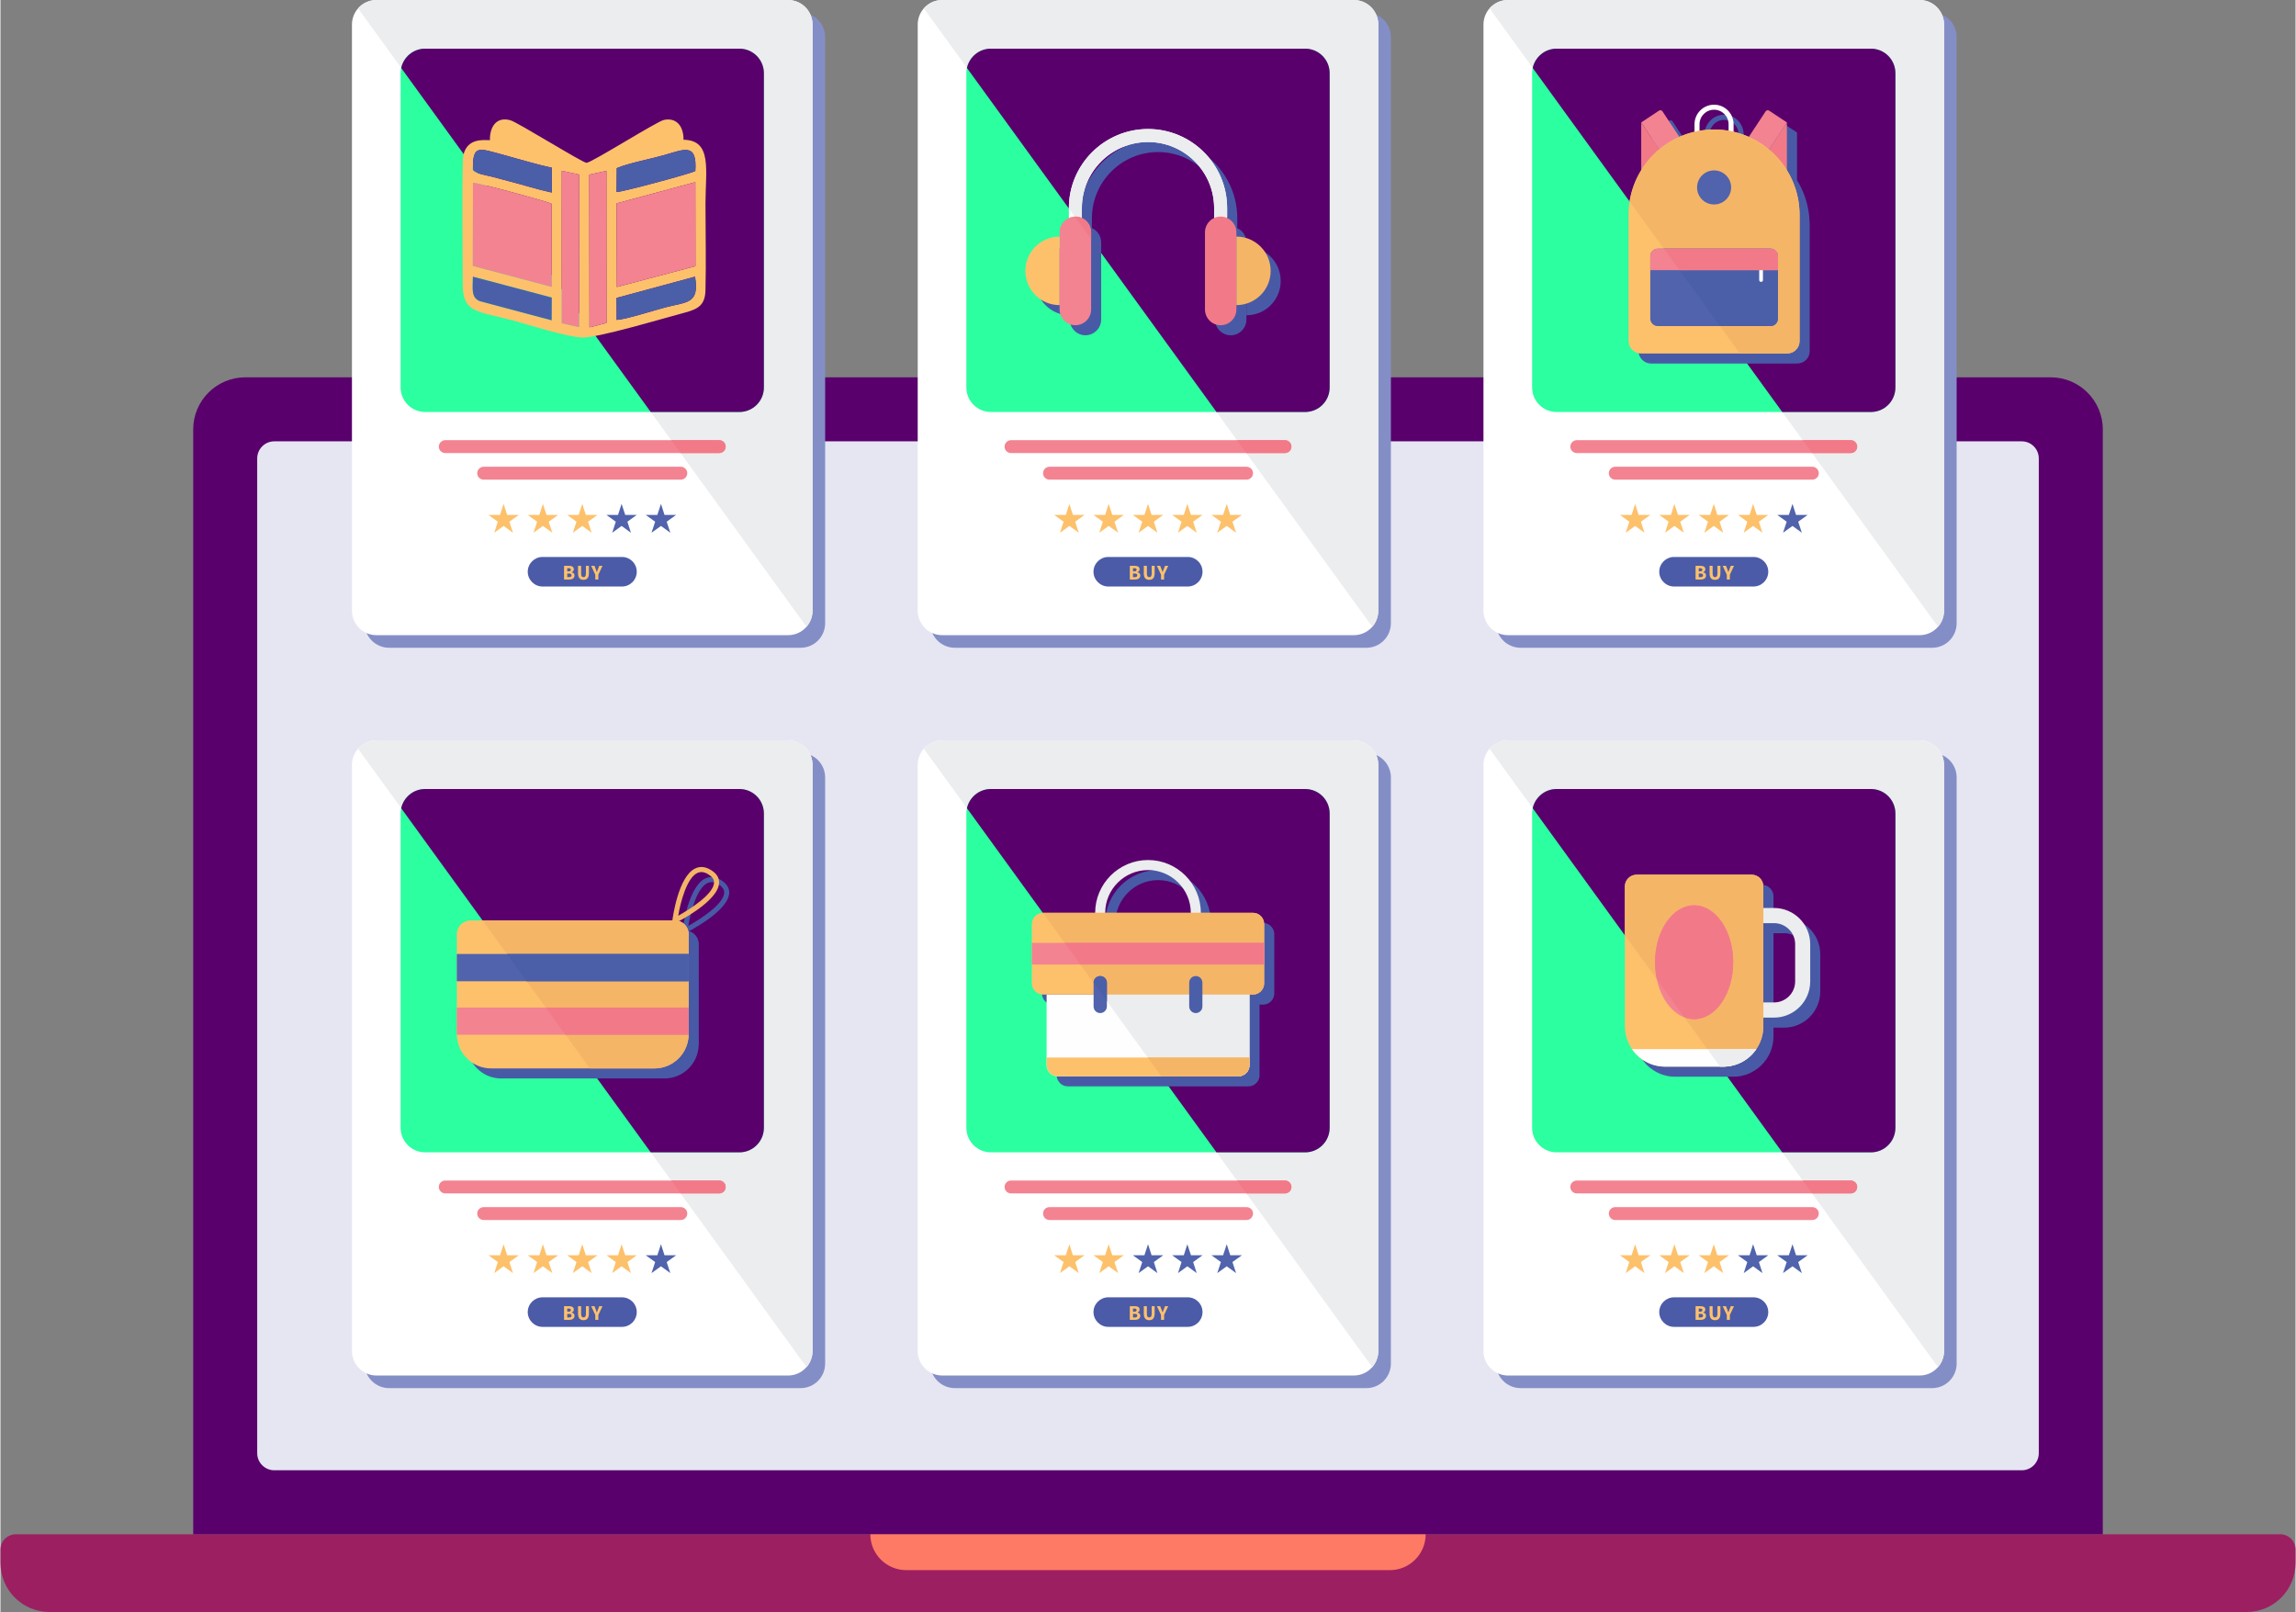 <svg xmlns="http://www.w3.org/2000/svg" xmlns:xlink="http://www.w3.org/1999/xlink" xmlns:xodm="http://www.corel.com/coreldraw/odm/2003" xml:space="preserve" width="500px" height="351px" style="shape-rendering:geometricPrecision; text-rendering:geometricPrecision; image-rendering:optimizeQuality; fill-rule:evenodd; clip-rule:evenodd" viewBox="0 0 233.05 163.67"><rect x="0" y="0" width="233.05" height="163.67" fill="#808080" stroke="none"/> <defs> <style type="text/css"> .fil17 {fill:#FDC16C} .fil18 {fill:#F38391} .fil19 {fill:#4B5FA9} .fil14 {fill:#FEFEFE;fill-rule:nonzero} .fil10 {fill:#FDC16C;fill-rule:nonzero} .fil8 {fill:#F38391;fill-rule:nonzero} .fil9 {fill:#F27A88;fill-rule:nonzero} .fil15 {fill:#F5B567;fill-rule:nonzero} .fil6 {fill:#ECEDEE;fill-rule:nonzero} .fil2 {fill:#E6E6F3;fill-rule:nonzero} .fil4 {fill:#848EC6;fill-rule:nonzero} .fil11 {fill:#5063AC;fill-rule:nonzero} .fil16 {fill:#4B5FA9;fill-rule:nonzero} .fil12 {fill:#4B5BA7;fill-rule:nonzero} .fil13 {fill:#485AA6;fill-rule:nonzero} .fil7 {fill:#2BFFA0;fill-rule:nonzero} .fil1 {fill:#59006C;fill-rule:nonzero} .fil0 {fill:#9C1F61;fill-rule:nonzero} .fil3 {fill:#FF7A64;fill-rule:nonzero} .fil5 {fill:white;fill-rule:nonzero} </style> </defs> <g id="Camada_x0020_1">  <path class="fil0" d="M228.08 163.67l-223.1 0c-2.75,0 -4.98,-2.23 -4.98,-4.98l0 -1.36c0,-0.86 0.7,-1.55 1.56,-1.55l229.94 0c0.86,0 1.55,0.69 1.55,1.55l0 1.36c0,2.75 -2.22,4.98 -4.97,4.98z"></path> <path class="fil1" d="M208.19 38.31l-183.33 0c-2.92,0 -5.29,2.37 -5.29,5.29l0 112.18 193.91 0 0 -112.18c0,-2.92 -2.37,-5.29 -5.29,-5.29z"></path> <path class="fil2" d="M205.25 44.81l-177.45 0c-0.95,0 -1.73,0.78 -1.73,1.73l0 101.01c0,0.95 0.78,1.73 1.73,1.73l177.45 0c0.96,0 1.73,-0.78 1.73,-1.73l0 -101.01c0,-0.95 -0.77,-1.73 -1.73,-1.73z"></path> <path class="fil3" d="M141.08 159.42l-49.1 0c-2.01,0 -3.65,-1.63 -3.65,-3.64l56.39 0c0,2.01 -1.63,3.64 -3.64,3.64z"></path> <path class="fil4" d="M196.15 65.77l-41.79 0c-1.38,0 -2.49,-1.12 -2.49,-2.49l0 -59.51c0,-1.38 1.11,-2.49 2.49,-2.49l41.79 0c1.38,0 2.49,1.11 2.49,2.49l0 59.51c0,1.37 -1.11,2.49 -2.49,2.49z"></path> <path class="fil5" d="M194.88 64.49l-41.8 0c-1.37,0 -2.49,-1.11 -2.49,-2.49l0 -59.51c0,-1.37 1.12,-2.49 2.49,-2.49l41.8 0c1.37,0 2.48,1.12 2.48,2.49l0 59.51c0,1.38 -1.11,2.49 -2.48,2.49z"></path> <path class="fil6" d="M196.75 63.64c0.38,-0.44 0.61,-1.01 0.61,-1.64l0 -59.51c0,-1.37 -1.11,-2.49 -2.48,-2.49l-41.8 0c-0.75,0 -1.41,0.33 -1.87,0.85l45.54 62.79z"></path> <path class="fil7" d="M189.93 4.94l-31.91 0c-1.37,0 -2.49,1.12 -2.49,2.49l0 31.91c0,1.38 1.12,2.49 2.49,2.49l31.91 0c1.38,0 2.49,-1.11 2.49,-2.49l0 -31.91c0,-1.37 -1.11,-2.49 -2.49,-2.49z"></path> <path class="fil1" d="M180.93 41.83l9 0c1.38,0 2.49,-1.11 2.49,-2.49l0 -31.91c0,-1.37 -1.11,-2.49 -2.49,-2.49l-31.91 0c-1.19,0 -2.18,0.84 -2.43,1.96l25.34 34.93z"></path> <path class="fil8" d="M187.88 46l-27.81 0c-0.36,0 -0.66,-0.29 -0.66,-0.65 0,-0.36 0.3,-0.66 0.66,-0.66l27.81 0c0.37,0 0.66,0.3 0.66,0.66 0,0.36 -0.29,0.65 -0.66,0.65z"></path> <path class="fil9" d="M188.54 45.35c0,-0.36 -0.29,-0.66 -0.66,-0.66l-4.88 0 0.96 1.31 3.92 0c0.37,0 0.66,-0.29 0.66,-0.65z"></path> <path class="fil8" d="M183.98 48.7l-20.01 0c-0.36,0 -0.65,-0.29 -0.65,-0.65 0,-0.37 0.29,-0.66 0.65,-0.66l20.01 0c0.36,0 0.66,0.29 0.66,0.66 0,0.36 -0.3,0.65 -0.66,0.65z"></path> <polygon class="fil10" points="165.99,51.16 166.35,52.28 167.53,52.28 166.58,52.97 166.94,54.09 165.99,53.4 165.04,54.09 165.4,52.97 164.45,52.28 165.63,52.28 "></polygon> <polygon class="fil10" points="169.98,51.16 170.35,52.28 171.53,52.28 170.57,52.97 170.94,54.09 169.98,53.4 169.03,54.09 169.39,52.97 168.44,52.28 169.62,52.28 "></polygon> <polygon class="fil10" points="173.98,51.16 174.34,52.28 175.52,52.28 174.57,52.97 174.93,54.09 173.98,53.4 173.02,54.09 173.39,52.97 172.44,52.28 173.61,52.28 "></polygon> <polygon class="fil10" points="177.97,51.16 178.34,52.28 179.51,52.28 178.56,52.97 178.92,54.09 177.97,53.4 177.02,54.09 177.38,52.97 176.43,52.28 177.61,52.28 "></polygon> <polygon class="fil11" points="181.97,51.16 182.33,52.28 183.51,52.28 182.55,52.97 182.92,54.09 181.97,53.4 181.01,54.09 181.38,52.97 180.42,52.28 181.6,52.28 "></polygon> <path class="fil12" d="M178.01 59.55l-8.07 0c-0.82,0 -1.5,-0.68 -1.5,-1.5 0,-0.83 0.68,-1.5 1.5,-1.5l8.07 0c0.83,0 1.5,0.67 1.5,1.5 0,0.82 -0.67,1.5 -1.5,1.5z"></path> <path class="fil10" d="M172.13 58.84l0.52 0c0.3,0 0.54,-0.12 0.54,-0.41 0,-0.18 -0.1,-0.29 -0.3,-0.32l0 -0.01c0.16,-0.05 0.23,-0.18 0.23,-0.3 0,-0.27 -0.22,-0.35 -0.51,-0.35l-0.48 0 0 1.39zm0.32 -0.83l0 -0.32 0.15 0c0.14,0 0.22,0.05 0.22,0.15 0,0.11 -0.07,0.17 -0.23,0.17l-0.14 0zm0 0.59l0 -0.37 0.17 0c0.18,0 0.27,0.06 0.27,0.18 0,0.13 -0.09,0.19 -0.27,0.19l-0.17 0zm1.1 -0.4c0,0.47 0.19,0.67 0.55,0.67 0.36,0 0.55,-0.2 0.55,-0.67l0 -0.75 -0.3 0 0 0.78c0,0.27 -0.09,0.37 -0.25,0.37 -0.15,0 -0.24,-0.1 -0.24,-0.37l0 -0.78 -0.31 0 0 0.75zm1.75 0.64l0.31 0 0 -0.49 0.42 -0.9 -0.33 0 -0.12 0.32c-0.04,0.11 -0.08,0.2 -0.12,0.31l-0.01 0c-0.04,-0.11 -0.07,-0.2 -0.11,-0.31l-0.12 -0.32 -0.34 0 0.42 0.9 0 0.49z"></path> <path class="fil13" d="M175.03 12.17c0.81,0 1.47,0.66 1.47,1.47l0 0.66c-0.48,-0.09 -0.97,-0.13 -1.47,-0.13l-0.01 0c-0.14,0 -0.28,0 -0.42,0.01l-0.14 0.01c-0.09,0.01 -0.18,0.01 -0.28,0.02l-0.16 0.02c-0.09,0.01 -0.17,0.02 -0.25,0.03l-0.18 0.03 -0.03 0.01 0 -0.66c0,-0.81 0.66,-1.47 1.47,-1.47zm-5.58 4.03l0 0 0 0 0 0zm14.25 6.21c-0.06,-1.33 -0.43,-2.59 -1.03,-3.7 -0.08,-0.14 -0.17,-0.28 -0.25,-0.42l0.01 0 0 -4.84 -1.82 2.75 0 0 0 0 1.82 -2.75 -1.82 -1.19c-0.11,-0.08 -0.27,-0.05 -0.35,0.07l-1.7 2.59 0.01 0c-0.5,-0.22 -1.02,-0.4 -1.57,-0.52l0.01 -0.06 0 -0.7c0,-1.09 -0.89,-1.99 -1.98,-1.99 -1.09,0 -1.98,0.9 -1.98,1.99l0 0.7 0.01 0.05 -0.11 0.03 -0.17 0.05c-0.08,0.02 -0.15,0.04 -0.22,0.06l-0.18 0.05c-0.07,0.02 -0.14,0.05 -0.22,0.08l-0.16 0.05c-0.08,0.03 -0.15,0.06 -0.23,0.09l-0.15 0.06 -0.13 0.06 0.01 0 -1.7 -2.59c-0.08,-0.12 -0.24,-0.15 -0.35,-0.07l-1.81 1.19 0 4.84 0 0 0 0c-0.04,0.07 -0.09,0.15 -0.13,0.22l-0.07 0.12c-0.04,0.07 -0.08,0.15 -0.12,0.22l-0.06 0.13c-0.04,0.08 -0.08,0.15 -0.11,0.23l-0.06 0.13c-0.04,0.08 -0.07,0.16 -0.1,0.23l-0.05 0.13c-0.04,0.08 -0.07,0.17 -0.1,0.25l-0.03 0.12c-0.04,0.08 -0.06,0.17 -0.09,0.26l-0.02 0.08c-0.23,0.78 -0.36,1.6 -0.36,2.44l0 12.8c0,0.69 0.57,1.26 1.27,1.26l14.84 0c0.35,0 0.67,-0.14 0.9,-0.37 0.23,-0.23 0.37,-0.55 0.37,-0.89l0 -12.8c0,-0.14 -0.01,-0.29 -0.02,-0.44z"></path> <path class="fil14" d="M175.74 13.57c-0.15,0 -0.26,-0.11 -0.26,-0.25l0 -0.7c0,-0.82 -0.66,-1.48 -1.47,-1.48 -0.82,0 -1.48,0.66 -1.48,1.48l0 0.7c0,0.14 -0.11,0.25 -0.25,0.25 -0.14,0 -0.26,-0.11 -0.26,-0.25l0 -0.7c0,-1.1 0.89,-1.99 1.99,-1.99 1.09,0 1.98,0.89 1.98,1.99l0 0.7c0,0.14 -0.11,0.25 -0.25,0.25z"></path> <path class="fil8" d="M177.54 13.89l1.7 -2.58c0.08,-0.12 0.23,-0.15 0.35,-0.08l1.81 1.2 -1.81 2.75 -2.05 -1.29z"></path> <polygon class="fil9" points="181.4,17.27 181.4,12.43 179.07,15.97 "></polygon> <polygon class="fil9" points="166.61,17.27 166.61,12.43 168.95,15.97 "></polygon> <path class="fil8" d="M170.48 13.89l-1.71 -2.58c-0.07,-0.12 -0.23,-0.15 -0.35,-0.08l-1.81 1.2 1.81 2.75 2.06 -1.29z"></path> <path class="fil10" d="M181.43 35.89l-14.85 0c-0.69,0 -1.26,-0.57 -1.26,-1.27l0 -12.79c0,-4.8 3.89,-8.68 8.69,-8.68 4.79,0 8.68,3.88 8.68,8.68l0 12.79c0,0.7 -0.56,1.27 -1.26,1.27z"></path> <path class="fil15" d="M174.01 13.15l0 0c-4.33,0 -7.92,3.17 -8.58,7.31l11.19 15.43 4.81 0c0.7,0 1.26,-0.57 1.26,-1.27l0 -12.79c0,-4.8 -3.89,-8.68 -8.68,-8.68z"></path> <path class="fil11" d="M179.73 33.11l-11.44 0c-0.42,0 -0.76,-0.34 -0.76,-0.76l0 -6.34c0,-0.42 0.34,-0.76 0.76,-0.76l11.44 0c0.42,0 0.76,0.34 0.76,0.76l0 6.34c0,0.42 -0.34,0.76 -0.76,0.76z"></path> <path class="fil16" d="M179.73 25.25l-10.83 0 5.7 7.86 5.13 0c0.42,0 0.76,-0.34 0.76,-0.76l0 -6.34c0,-0.42 -0.34,-0.76 -0.76,-0.76z"></path> <path class="fil8" d="M179.73 25.25l-11.44 0c-0.42,0 -0.76,0.34 -0.76,0.76l0 1.42 12.96 0 0 -1.42c0,-0.42 -0.34,-0.76 -0.76,-0.76z"></path> <path class="fil9" d="M179.73 25.25l-10.83 0 1.58 2.18 10.01 0 0 -1.42c0,-0.42 -0.34,-0.76 -0.76,-0.76z"></path> <path class="fil14" d="M178.59 27.43l0 1c0,0.11 0.09,0.19 0.19,0.19 0.11,0 0.19,-0.08 0.19,-0.19l0 -1 -0.38 0z"></path> <path class="fil11" d="M175.74 19.03c0,0.96 -0.78,1.73 -1.73,1.73 -0.96,0 -1.73,-0.77 -1.73,-1.73 0,-0.95 0.77,-1.73 1.73,-1.73 0.95,0 1.73,0.78 1.73,1.73z"></path> <path class="fil4" d="M138.7 65.77l-41.79 0c-1.38,0 -2.49,-1.12 -2.49,-2.49l0 -59.51c0,-1.38 1.11,-2.49 2.49,-2.49l41.79 0c1.38,0 2.49,1.11 2.49,2.49l0 59.51c0,1.37 -1.11,2.49 -2.49,2.49z"></path> <path class="fil5" d="M137.42 64.49l-41.79 0c-1.37,0 -2.49,-1.11 -2.49,-2.49l0 -59.51c0,-1.37 1.12,-2.49 2.49,-2.49l41.79 0c1.38,0 2.49,1.12 2.49,2.49l0 59.51c0,1.38 -1.11,2.49 -2.49,2.49z"></path> <path class="fil6" d="M139.3 63.64c0.38,-0.44 0.61,-1.01 0.61,-1.64l0 -59.51c0,-1.37 -1.11,-2.49 -2.49,-2.49l-41.79 0c-0.75,0 -1.41,0.33 -1.87,0.85l45.54 62.79z"></path> <path class="fil7" d="M132.48 4.94l-31.91 0c-1.37,0 -2.49,1.12 -2.49,2.49l0 31.91c0,1.38 1.12,2.49 2.49,2.49l31.91 0c1.38,0 2.49,-1.11 2.49,-2.49l0 -31.91c0,-1.37 -1.11,-2.49 -2.49,-2.49z"></path> <path class="fil1" d="M123.48 41.83l9 0c1.38,0 2.49,-1.11 2.49,-2.49l0 -31.91c0,-1.37 -1.11,-2.49 -2.49,-2.49l-31.91 0c-1.19,0 -2.18,0.84 -2.43,1.96l25.34 34.93z"></path> <path class="fil8" d="M130.43 46l-27.81 0c-0.36,0 -0.66,-0.29 -0.66,-0.65 0,-0.36 0.3,-0.66 0.66,-0.66l27.81 0c0.36,0 0.66,0.3 0.66,0.66 0,0.36 -0.3,0.65 -0.66,0.65z"></path> <path class="fil9" d="M131.09 45.35c0,-0.36 -0.3,-0.66 -0.66,-0.66l-4.88 0 0.96 1.31 3.92 0c0.36,0 0.66,-0.29 0.66,-0.65z"></path> <path class="fil8" d="M126.53 48.7l-20.01 0c-0.36,0 -0.65,-0.29 -0.65,-0.65 0,-0.37 0.29,-0.66 0.65,-0.66l20.01 0c0.36,0 0.66,0.29 0.66,0.66 0,0.36 -0.3,0.65 -0.66,0.65z"></path> <polygon class="fil10" points="108.54,51.16 108.9,52.28 110.08,52.28 109.13,52.97 109.49,54.09 108.54,53.4 107.59,54.09 107.95,52.97 107,52.28 108.18,52.28 "></polygon> <polygon class="fil10" points="112.53,51.16 112.9,52.28 114.07,52.28 113.12,52.97 113.49,54.09 112.53,53.4 111.58,54.09 111.94,52.97 110.99,52.28 112.17,52.28 "></polygon> <polygon class="fil10" points="116.53,51.16 116.89,52.28 118.07,52.28 117.12,52.97 117.48,54.09 116.53,53.4 115.57,54.09 115.94,52.97 114.99,52.28 116.16,52.28 "></polygon> <polygon class="fil10" points="120.52,51.16 120.89,52.28 122.06,52.28 121.11,52.97 121.47,54.09 120.52,53.4 119.57,54.09 119.93,52.97 118.98,52.28 120.16,52.28 "></polygon> <polygon class="fil10" points="124.52,51.16 124.88,52.28 126.06,52.28 125.1,52.97 125.47,54.09 124.52,53.4 123.56,54.09 123.93,52.97 122.97,52.28 124.15,52.28 "></polygon> <path class="fil12" d="M120.56 59.55l-8.07 0c-0.82,0 -1.5,-0.68 -1.5,-1.5 0,-0.83 0.68,-1.5 1.5,-1.5l8.07 0c0.83,0 1.5,0.67 1.5,1.5 0,0.82 -0.67,1.5 -1.5,1.5z"></path> <path class="fil10" d="M114.68 58.84l0.52 0c0.3,0 0.54,-0.12 0.54,-0.41 0,-0.18 -0.1,-0.29 -0.3,-0.32l0 -0.01c0.16,-0.05 0.23,-0.18 0.23,-0.3 0,-0.27 -0.22,-0.35 -0.51,-0.35l-0.48 0 0 1.39zm0.32 -0.83l0 -0.32 0.15 0c0.14,0 0.22,0.05 0.22,0.15 0,0.11 -0.07,0.17 -0.23,0.17l-0.14 0zm0 0.59l0 -0.37 0.17 0c0.18,0 0.27,0.06 0.27,0.18 0,0.13 -0.09,0.19 -0.27,0.19l-0.17 0zm1.1 -0.4c0,0.47 0.19,0.67 0.55,0.67 0.36,0 0.55,-0.2 0.55,-0.67l0 -0.75 -0.3 0 0 0.78c0,0.27 -0.09,0.37 -0.25,0.37 -0.15,0 -0.24,-0.1 -0.24,-0.37l0 -0.78 -0.31 0 0 0.75zm1.75 0.64l0.31 0 0 -0.49 0.42 -0.9 -0.33 0 -0.12 0.32c-0.04,0.11 -0.08,0.2 -0.12,0.31l-0.01 0c-0.04,-0.11 -0.07,-0.2 -0.11,-0.31l-0.13 -0.32 -0.33 0 0.42 0.9 0 0.49z"></path> <path class="fil13" d="M125.57 23.15l0.02 -0.14 0 -0.85c0,-4.43 -3.61,-8.04 -8.04,-8.04 -4.43,0 -8.03,3.61 -8.03,8.04l0 0.85 0.01 0.14c-0.56,0.25 -0.95,0.81 -0.95,1.46l0 0.44c-1.92,0 -3.48,1.56 -3.48,3.48 0,1.92 1.56,3.48 3.48,3.48l0 0.43c0,0.88 0.72,1.6 1.59,1.6 0.88,0 1.6,-0.72 1.6,-1.6l0 -7.83c0,-0.65 -0.39,-1.21 -0.95,-1.46l0.01 -0.14 0 -0.85c0,-3.71 3.02,-6.72 6.72,-6.72 3.7,0 6.72,3.01 6.72,6.72l0 0.85 0.01 0.14c-0.56,0.25 -0.95,0.81 -0.95,1.46l0 7.83c0,0.88 0.72,1.6 1.6,1.6 0.88,0 1.59,-0.72 1.59,-1.6l0 -7.83c0,-0.65 -0.39,-1.21 -0.95,-1.46z"></path> <path class="fil13" d="M126.52 25.05l0 6.96c1.93,0 3.48,-1.56 3.48,-3.48 0,-1.92 -1.55,-3.48 -3.48,-3.48z"></path> <path class="fil14" d="M123.9 22.65c-0.36,0 -0.66,-0.29 -0.66,-0.66l0 -0.86c0,-3.7 -3.01,-6.71 -6.71,-6.71 -3.71,0 -6.72,3.01 -6.72,6.71l0 0.86c0,0.37 -0.29,0.66 -0.66,0.66 -0.36,0 -0.66,-0.29 -0.66,-0.66l0 -0.86c0,-4.43 3.61,-8.03 8.04,-8.03 4.43,0 8.03,3.6 8.03,8.03l0 0.86c0,0.37 -0.29,0.66 -0.66,0.66z"></path> <path class="fil6" d="M116.53 13.1c-4.43,0 -8.04,3.6 -8.04,8.03l0 0.04 1.01 1.38c0.18,-0.12 0.31,-0.32 0.31,-0.56l0 -0.86c0,-3.7 3.01,-6.71 6.72,-6.71 3.7,0 6.71,3.01 6.71,6.71l0 0.86c0,0.37 0.3,0.66 0.66,0.66 0.37,0 0.66,-0.29 0.66,-0.66l0 -0.86c0,-4.43 -3.6,-8.03 -8.03,-8.03z"></path> <path class="fil8" d="M109.15 33.02l0 0c-0.88,0 -1.6,-0.72 -1.6,-1.6l0 -7.83c0,-0.88 0.72,-1.6 1.6,-1.6 0.88,0 1.6,0.72 1.6,1.6l0 7.83c0,0.88 -0.72,1.6 -1.6,1.6z"></path> <path class="fil10" d="M107.55 30.98c-1.92,0 -3.48,-1.55 -3.48,-3.48 0,-1.92 1.56,-3.48 3.48,-3.48l0 6.96z"></path> <path class="fil9" d="M123.9 33.02l0 0c0.88,0 1.6,-0.72 1.6,-1.6l0 -7.83c0,-0.88 -0.72,-1.6 -1.6,-1.6 -0.88,0 -1.59,0.72 -1.59,1.6l0 7.83c0,0.88 0.71,1.6 1.59,1.6z"></path> <path class="fil15" d="M125.5 30.98c1.92,0 3.48,-1.55 3.48,-3.48 0,-1.92 -1.56,-3.48 -3.48,-3.48l0 6.96z"></path> <path class="fil9" d="M109.15 21.99l-0.06 0 1.66 2.29 0 -0.69c0,-0.88 -0.72,-1.6 -1.6,-1.6z"></path> <path class="fil4" d="M81.25 65.77l-41.79 0c-1.37,0 -2.49,-1.12 -2.49,-2.49l0 -59.51c0,-1.38 1.12,-2.49 2.49,-2.49l41.79 0c1.38,0 2.49,1.11 2.49,2.49l0 59.51c0,1.37 -1.11,2.49 -2.49,2.49z"></path> <path class="fil5" d="M79.97 64.49l-41.79 0c-1.37,0 -2.49,-1.11 -2.49,-2.49l0 -59.51c0,-1.37 1.12,-2.49 2.49,-2.49l41.79 0c1.38,0 2.49,1.12 2.49,2.49l0 59.51c0,1.38 -1.11,2.49 -2.49,2.49z"></path> <path class="fil6" d="M81.85 63.64c0.38,-0.44 0.61,-1.01 0.61,-1.64l0 -59.51c0,-1.37 -1.11,-2.49 -2.49,-2.49l-41.79 0c-0.75,0 -1.41,0.33 -1.87,0.85l45.54 62.79z"></path> <path class="fil7" d="M75.03 4.94l-31.91 0c-1.37,0 -2.49,1.12 -2.49,2.49l0 31.91c0,1.38 1.12,2.49 2.49,2.49l31.91 0c1.38,0 2.49,-1.11 2.49,-2.49l0 -31.91c0,-1.37 -1.11,-2.49 -2.49,-2.49z"></path> <path class="fil1" d="M66.03 41.83l9 0c1.38,0 2.49,-1.11 2.49,-2.49l0 -31.91c0,-1.37 -1.11,-2.49 -2.49,-2.49l-31.91 0c-1.19,0 -2.18,0.84 -2.43,1.96l25.34 34.93z"></path> <path class="fil8" d="M72.98 46l-27.81 0c-0.36,0 -0.66,-0.29 -0.66,-0.65 0,-0.36 0.3,-0.66 0.66,-0.66l27.81 0c0.37,0 0.66,0.3 0.66,0.66 0,0.36 -0.29,0.65 -0.66,0.65z"></path> <path class="fil9" d="M73.64 45.35c0,-0.36 -0.29,-0.66 -0.66,-0.66l-4.88 0 0.96 1.31 3.92 0c0.37,0 0.66,-0.29 0.66,-0.65z"></path> <path class="fil8" d="M69.08 48.7l-20.01 0c-0.36,0 -0.66,-0.29 -0.66,-0.65 0,-0.37 0.3,-0.66 0.66,-0.66l20.01 0c0.36,0 0.66,0.29 0.66,0.66 0,0.36 -0.3,0.65 -0.66,0.65z"></path> <polygon class="fil10" points="51.09,51.16 51.45,52.28 52.63,52.28 51.68,52.97 52.04,54.09 51.09,53.4 50.14,54.09 50.5,52.97 49.55,52.28 50.72,52.28 "></polygon> <polygon class="fil10" points="55.08,51.16 55.45,52.28 56.63,52.28 55.67,52.97 56.04,54.09 55.08,53.4 54.13,54.09 54.49,52.97 53.54,52.28 54.72,52.28 "></polygon> <polygon class="fil10" points="59.08,51.16 59.44,52.28 60.62,52.28 59.67,52.97 60.03,54.09 59.08,53.4 58.12,54.09 58.49,52.97 57.54,52.28 58.71,52.28 "></polygon> <polygon class="fil11" points="63.07,51.16 63.44,52.28 64.61,52.28 63.66,52.97 64.02,54.09 63.07,53.4 62.12,54.09 62.48,52.97 61.53,52.28 62.71,52.28 "></polygon> <polygon class="fil11" points="67.07,51.16 67.43,52.28 68.61,52.28 67.65,52.97 68.02,54.09 67.07,53.4 66.11,54.09 66.48,52.97 65.52,52.28 66.7,52.28 "></polygon> <path class="fil12" d="M63.11 59.55l-8.07 0c-0.82,0 -1.5,-0.68 -1.5,-1.5 0,-0.83 0.68,-1.5 1.5,-1.5l8.07 0c0.83,0 1.5,0.67 1.5,1.5 0,0.82 -0.67,1.5 -1.5,1.5z"></path> <path class="fil10" d="M57.23 58.84l0.52 0c0.3,0 0.54,-0.12 0.54,-0.41 0,-0.18 -0.1,-0.29 -0.3,-0.32l0 -0.01c0.16,-0.05 0.23,-0.18 0.23,-0.3 0,-0.27 -0.22,-0.35 -0.51,-0.35l-0.48 0 0 1.39zm0.32 -0.83l0 -0.32 0.15 0c0.14,0 0.22,0.05 0.22,0.15 0,0.11 -0.07,0.17 -0.23,0.17l-0.14 0zm0 0.59l0 -0.37 0.17 0c0.18,0 0.27,0.06 0.27,0.18 0,0.13 -0.09,0.19 -0.27,0.19l-0.17 0zm1.1 -0.4c0,0.47 0.19,0.67 0.55,0.67 0.36,0 0.55,-0.2 0.55,-0.67l0 -0.75 -0.3 0 0 0.78c0,0.27 -0.09,0.37 -0.25,0.37 -0.15,0 -0.24,-0.1 -0.24,-0.37l0 -0.78 -0.31 0 0 0.75zm1.75 0.64l0.31 0 0 -0.49 0.42 -0.9 -0.33 0 -0.12 0.32c-0.04,0.11 -0.08,0.2 -0.12,0.31l-0.01 0c-0.04,-0.11 -0.07,-0.2 -0.11,-0.31l-0.12 -0.32 -0.34 0 0.42 0.9 0 0.49z"></path> <path class="fil4" d="M196.15 140.94l-41.79 0c-1.38,0 -2.49,-1.12 -2.49,-2.49l0 -59.51c0,-1.38 1.11,-2.49 2.49,-2.49l41.79 0c1.38,0 2.49,1.11 2.49,2.49l0 59.51c0,1.37 -1.11,2.49 -2.49,2.49z"></path> <path class="fil5" d="M194.88 139.66l-41.8 0c-1.37,0 -2.49,-1.12 -2.49,-2.49l0 -59.51c0,-1.38 1.12,-2.49 2.49,-2.49l41.8 0c1.37,0 2.48,1.11 2.48,2.49l0 59.51c0,1.37 -1.11,2.49 -2.48,2.49z"></path> <path class="fil6" d="M196.75 138.81c0.38,-0.44 0.61,-1.01 0.61,-1.64l0 -59.51c0,-1.38 -1.11,-2.49 -2.48,-2.49l-41.8 0c-0.75,0 -1.41,0.33 -1.87,0.85l45.54 62.79z"></path> <path class="fil7" d="M189.93 80.11l-31.91 0c-1.37,0 -2.49,1.11 -2.49,2.49l0 31.91c0,1.37 1.12,2.49 2.49,2.49l31.91 0c1.38,0 2.49,-1.12 2.49,-2.49l0 -31.91c0,-1.38 -1.11,-2.49 -2.49,-2.49z"></path> <path class="fil1" d="M180.93 117l9 0c1.38,0 2.49,-1.12 2.49,-2.49l0 -31.91c0,-1.38 -1.11,-2.49 -2.49,-2.49l-31.91 0c-1.19,0 -2.18,0.84 -2.43,1.95l25.34 34.94z"></path> <path class="fil8" d="M187.88 121.17l-27.81 0c-0.36,0 -0.66,-0.29 -0.66,-0.66 0,-0.36 0.3,-0.65 0.66,-0.65l27.81 0c0.37,0 0.66,0.29 0.66,0.65 0,0.37 -0.29,0.66 -0.66,0.66z"></path> <path class="fil9" d="M188.54 120.51c0,-0.36 -0.29,-0.65 -0.66,-0.65l-4.88 0 0.96 1.31 3.92 0c0.37,0 0.66,-0.29 0.66,-0.66z"></path> <path class="fil8" d="M183.98 123.87l-20.01 0c-0.36,0 -0.65,-0.29 -0.65,-0.66 0,-0.36 0.29,-0.65 0.65,-0.65l20.01 0c0.36,0 0.66,0.29 0.66,0.65 0,0.37 -0.3,0.66 -0.66,0.66z"></path> <polygon class="fil10" points="165.99,126.33 166.35,127.45 167.53,127.45 166.58,128.14 166.94,129.26 165.99,128.57 165.04,129.26 165.4,128.14 164.45,127.45 165.63,127.45 "></polygon> <polygon class="fil10" points="169.98,126.33 170.35,127.45 171.53,127.45 170.57,128.14 170.94,129.26 169.98,128.57 169.03,129.26 169.39,128.14 168.44,127.45 169.62,127.45 "></polygon> <polygon class="fil10" points="173.98,126.33 174.34,127.45 175.52,127.45 174.57,128.14 174.93,129.26 173.98,128.57 173.02,129.26 173.39,128.14 172.44,127.45 173.61,127.45 "></polygon> <polygon class="fil11" points="177.97,126.33 178.34,127.45 179.51,127.45 178.56,128.14 178.92,129.26 177.97,128.57 177.02,129.26 177.38,128.14 176.43,127.45 177.61,127.45 "></polygon> <polygon class="fil11" points="181.97,126.33 182.33,127.45 183.51,127.45 182.55,128.14 182.92,129.26 181.97,128.57 181.01,129.26 181.38,128.14 180.42,127.45 181.6,127.45 "></polygon> <path class="fil12" d="M178.01 134.72l-8.07 0c-0.82,0 -1.5,-0.68 -1.5,-1.5 0,-0.83 0.68,-1.5 1.5,-1.5l8.07 0c0.83,0 1.5,0.67 1.5,1.5 0,0.82 -0.67,1.5 -1.5,1.5z"></path> <path class="fil10" d="M172.13 134.01l0.52 0c0.3,0 0.54,-0.13 0.54,-0.41 0,-0.19 -0.1,-0.29 -0.3,-0.33l0 -0.01c0.16,-0.04 0.23,-0.17 0.23,-0.3 0,-0.26 -0.22,-0.34 -0.51,-0.34l-0.48 0 0 1.39zm0.32 -0.83l0 -0.32 0.15 0c0.14,0 0.22,0.04 0.22,0.15 0,0.1 -0.07,0.17 -0.23,0.17l-0.14 0zm0 0.59l0 -0.37 0.17 0c0.18,0 0.27,0.05 0.27,0.18 0,0.12 -0.09,0.19 -0.27,0.19l-0.17 0zm1.1 -0.41c0,0.47 0.19,0.68 0.55,0.68 0.36,0 0.55,-0.21 0.55,-0.68l0 -0.74 -0.3 0 0 0.78c0,0.27 -0.09,0.36 -0.25,0.36 -0.15,0 -0.24,-0.09 -0.24,-0.36l0 -0.78 -0.31 0 0 0.74zm1.75 0.65l0.31 0 0 -0.5 0.42 -0.89 -0.33 0 -0.12 0.32c-0.04,0.1 -0.08,0.2 -0.12,0.31l-0.01 0c-0.04,-0.11 -0.07,-0.21 -0.11,-0.31l-0.12 -0.32 -0.34 0 0.42 0.89 0 0.5z"></path> <path class="fil13" d="M183.26 100.67c0,1.18 -0.96,2.13 -2.14,2.13l-1.07 0 -0.01 0.01 0 -8.06 0.01 0 1.07 0c1.18,0 2.14,0.96 2.14,2.14l0 3.78zm-2.14 -7.45l-1.07 0 -0.01 0 0 -2.19c0,-0.42 -0.21,-0.78 -0.53,-1 -0.19,-0.13 -0.42,-0.2 -0.67,-0.2l-11.67 0c-0.25,0 -0.48,0.07 -0.67,0.2 -0.32,0.22 -0.53,0.58 -0.53,1l0 14.2c0,0.86 0.27,1.66 0.73,2.32l0 0c0.05,0.08 0.12,0.16 0.18,0.24l0.07 0.08c0.07,0.09 0.14,0.17 0.21,0.24l0.05 0.05c0.07,0.07 0.14,0.13 0.21,0.19l0.07 0.06c0.09,0.07 0.18,0.13 0.26,0.19l0.08 0.05c0.08,0.06 0.17,0.11 0.26,0.16l0.04 0.02c0.1,0.06 0.2,0.11 0.31,0.15l0.07 0.04c0.11,0.04 0.22,0.08 0.33,0.12l0.05 0.01c0.1,0.03 0.21,0.06 0.31,0.08l0.07 0.02c0.11,0.02 0.23,0.04 0.35,0.05l0.08 0.01c0.12,0.01 0.25,0.01 0.37,0.01l5.58 0 0.29 0c0.13,0 0.25,0 0.37,-0.01l0.08 -0.01c0.12,-0.01 0.24,-0.03 0.35,-0.05l0.07 -0.02c0.1,-0.02 0.21,-0.05 0.31,-0.08l0.05 -0.01c0.11,-0.04 0.22,-0.08 0.33,-0.12l0.08 -0.04 0.08 -0.03c0.07,-0.04 0.15,-0.07 0.22,-0.12l0.04 -0.02c0.09,-0.05 0.18,-0.1 0.27,-0.16l0.07 -0.05c0.08,-0.05 0.15,-0.11 0.23,-0.17l0.03 -0.02 0.07 -0.06c0.07,-0.06 0.14,-0.12 0.21,-0.19l0.05 -0.05 0 0 0.17 -0.18 0.05 -0.06 0.06 -0.08c0.07,-0.08 0.13,-0.16 0.19,-0.24l0 0c0.15,-0.23 0.29,-0.47 0.4,-0.73 0.05,-0.12 0.09,-0.25 0.13,-0.37 0.12,-0.39 0.19,-0.8 0.19,-1.22l0 -0.89 0.01 0 1.07 0c2.03,0 3.67,-1.65 3.67,-3.67l0 -3.78c0,-2.03 -1.64,-3.67 -3.67,-3.67z"></path> <path class="fil6" d="M180.1 103.32l-1.08 0c-0.42,0 -0.76,-0.35 -0.76,-0.77 0,-0.43 0.34,-0.77 0.76,-0.77l1.08 0c1.18,0 2.14,-0.96 2.14,-2.13l0 -3.79c0,-1.17 -0.96,-2.13 -2.14,-2.13l-1.08 0c-0.42,0 -0.76,-0.35 -0.76,-0.77 0,-0.42 0.34,-0.77 0.76,-0.77l1.08 0c2.02,0 3.67,1.65 3.67,3.67l0 3.79c0,2.02 -1.65,3.67 -3.67,3.67z"></path> <path class="fil10" d="M174.92 108.3l-5.87 0c-2.26,0 -4.1,-1.83 -4.1,-4.1l0 -14.2c0,-0.66 0.54,-1.19 1.2,-1.19l11.67 0c0.66,0 1.19,0.53 1.19,1.19l0 14.2c0,2.27 -1.83,4.1 -4.09,4.1z"></path> <path class="fil15" d="M177.82 88.81l-11.67 0c-0.66,0 -1.2,0.53 -1.2,1.19l0 4.97 9.67 13.33 0.3 0c2.26,0 4.09,-1.83 4.09,-4.1l0 -14.2c0,-0.66 -0.53,-1.19 -1.19,-1.19z"></path> <path class="fil8" d="M175.95 97.7c0,3.19 -1.77,5.78 -3.97,5.78 -2.19,0 -3.97,-2.59 -3.97,-5.78 0,-3.19 1.78,-5.78 3.97,-5.78 2.2,0 3.97,2.59 3.97,5.78z"></path> <path class="fil14" d="M165.67 106.52c0.74,1.08 1.98,1.78 3.38,1.78l5.87 0c1.4,0 2.64,-0.7 3.37,-1.78l-12.62 0z"></path> <path class="fil6" d="M174.62 108.3l0.3 0c1.4,0 2.64,-0.7 3.37,-1.78l-4.96 0 1.29 1.78z"></path> <path class="fil9" d="M171.98 91.92c-2.19,0 -3.97,2.59 -3.97,5.78 0,0.61 0.07,1.19 0.19,1.74l2.79 3.85c0.32,0.12 0.65,0.19 0.99,0.19 2.2,0 3.97,-2.59 3.97,-5.78 0,-3.19 -1.77,-5.78 -3.97,-5.78z"></path> <path class="fil4" d="M138.7 140.94l-41.79 0c-1.38,0 -2.49,-1.12 -2.49,-2.49l0 -59.51c0,-1.38 1.11,-2.49 2.49,-2.49l41.79 0c1.38,0 2.49,1.11 2.49,2.49l0 59.51c0,1.37 -1.11,2.49 -2.49,2.49z"></path> <path class="fil5" d="M137.42 139.66l-41.79 0c-1.37,0 -2.49,-1.12 -2.49,-2.49l0 -59.51c0,-1.38 1.12,-2.49 2.49,-2.49l41.79 0c1.38,0 2.49,1.11 2.49,2.49l0 59.51c0,1.37 -1.11,2.49 -2.49,2.49z"></path> <path class="fil6" d="M139.3 138.81c0.38,-0.44 0.61,-1.01 0.61,-1.64l0 -59.51c0,-1.38 -1.11,-2.49 -2.49,-2.49l-41.79 0c-0.75,0 -1.41,0.33 -1.87,0.85l45.54 62.79z"></path> <path class="fil7" d="M132.48 80.11l-31.91 0c-1.37,0 -2.49,1.11 -2.49,2.49l0 31.91c0,1.37 1.12,2.49 2.49,2.49l31.91 0c1.38,0 2.49,-1.12 2.49,-2.49l0 -31.91c0,-1.38 -1.11,-2.49 -2.49,-2.49z"></path> <path class="fil1" d="M123.48 117l9 0c1.38,0 2.49,-1.12 2.49,-2.49l0 -31.91c0,-1.38 -1.11,-2.49 -2.49,-2.49l-31.91 0c-1.19,0 -2.18,0.84 -2.43,1.95l25.34 34.94z"></path> <path class="fil8" d="M130.43 121.17l-27.81 0c-0.36,0 -0.66,-0.29 -0.66,-0.66 0,-0.36 0.3,-0.65 0.66,-0.65l27.81 0c0.36,0 0.66,0.29 0.66,0.65 0,0.37 -0.3,0.66 -0.66,0.66z"></path> <path class="fil9" d="M131.09 120.51c0,-0.36 -0.3,-0.65 -0.66,-0.65l-4.88 0 0.96 1.31 3.92 0c0.36,0 0.66,-0.29 0.66,-0.66z"></path> <path class="fil8" d="M126.53 123.87l-20.01 0c-0.36,0 -0.65,-0.29 -0.65,-0.66 0,-0.36 0.29,-0.65 0.65,-0.65l20.01 0c0.36,0 0.66,0.29 0.66,0.65 0,0.37 -0.3,0.66 -0.66,0.66z"></path> <polygon class="fil10" points="108.54,126.33 108.9,127.45 110.08,127.45 109.13,128.14 109.49,129.26 108.54,128.57 107.59,129.26 107.95,128.14 107,127.45 108.18,127.45 "></polygon> <polygon class="fil10" points="112.53,126.33 112.9,127.45 114.07,127.45 113.12,128.14 113.49,129.26 112.53,128.57 111.58,129.26 111.94,128.14 110.99,127.45 112.17,127.45 "></polygon> <polygon class="fil11" points="116.53,126.33 116.89,127.45 118.07,127.45 117.12,128.14 117.48,129.26 116.53,128.57 115.57,129.26 115.94,128.14 114.99,127.45 116.16,127.45 "></polygon> <polygon class="fil11" points="120.52,126.33 120.89,127.45 122.06,127.45 121.11,128.14 121.47,129.26 120.52,128.57 119.57,129.26 119.93,128.14 118.98,127.45 120.16,127.45 "></polygon> <polygon class="fil11" points="124.52,126.33 124.88,127.45 126.06,127.45 125.1,128.14 125.47,129.26 124.52,128.57 123.56,129.26 123.93,128.14 122.97,127.45 124.15,127.45 "></polygon> <path class="fil12" d="M120.56 134.72l-8.07 0c-0.82,0 -1.5,-0.68 -1.5,-1.5 0,-0.83 0.68,-1.5 1.5,-1.5l8.07 0c0.83,0 1.5,0.67 1.5,1.5 0,0.82 -0.67,1.5 -1.5,1.5z"></path> <path class="fil10" d="M114.68 134.01l0.52 0c0.3,0 0.54,-0.13 0.54,-0.41 0,-0.19 -0.1,-0.29 -0.3,-0.33l0 -0.01c0.16,-0.04 0.23,-0.17 0.23,-0.3 0,-0.26 -0.22,-0.34 -0.51,-0.34l-0.48 0 0 1.39zm0.32 -0.83l0 -0.32 0.15 0c0.14,0 0.22,0.04 0.22,0.15 0,0.1 -0.07,0.17 -0.23,0.17l-0.14 0zm0 0.59l0 -0.37 0.17 0c0.18,0 0.27,0.05 0.27,0.18 0,0.12 -0.09,0.19 -0.27,0.19l-0.17 0zm1.1 -0.41c0,0.47 0.19,0.68 0.55,0.68 0.36,0 0.55,-0.21 0.55,-0.68l0 -0.74 -0.3 0 0 0.78c0,0.27 -0.09,0.36 -0.25,0.36 -0.15,0 -0.24,-0.09 -0.24,-0.36l0 -0.78 -0.31 0 0 0.74zm1.75 0.65l0.31 0 0 -0.5 0.42 -0.89 -0.33 0 -0.12 0.32c-0.04,0.1 -0.08,0.2 -0.12,0.31l-0.01 0c-0.04,-0.11 -0.07,-0.21 -0.11,-0.31l-0.13 -0.32 -0.33 0 0.42 0.89 0 0.5z"></path> <path class="fil13" d="M117.55 89.36c2.4,0 4.34,1.95 4.34,4.35l-8.68 0c0,-2.4 1.95,-4.35 4.34,-4.35zm11.77 5.25c-0.03,-0.15 -0.09,-0.28 -0.17,-0.4l-0.14 -0.17c-0.2,-0.21 -0.48,-0.33 -0.8,-0.33l-5.29 0c0,-2.96 -2.41,-5.37 -5.37,-5.37 -2.96,0 -5.37,2.41 -5.37,5.37l-5.29 0 -0.02 0c-0.62,0.01 -1.11,0.51 -1.11,1.13l0 6.03c0,0.63 0.5,1.13 1.13,1.13l0.36 0 0 7.17c0,0.23 0.07,0.45 0.2,0.63 0.08,0.12 0.18,0.23 0.3,0.31l0.19 0.1c0.14,0.06 0.29,0.09 0.45,0.09l18.33 0c0.15,0 0.3,-0.03 0.44,-0.09l0.19 -0.1c0.12,-0.08 0.22,-0.19 0.31,-0.31 0.12,-0.18 0.19,-0.4 0.19,-0.63l0 -7.17 0.36 0c0.32,0 0.6,-0.12 0.8,-0.33l0.14 -0.16c0.08,-0.13 0.14,-0.26 0.17,-0.41 0.02,-0.07 0.03,-0.15 0.03,-0.23l0 -6.03c0,-0.08 -0.01,-0.16 -0.03,-0.23z"></path> <path class="fil6" d="M121.38 93.19c-0.28,0 -0.51,-0.22 -0.51,-0.51 0,-2.39 -1.95,-4.34 -4.34,-4.34 -2.4,0 -4.35,1.95 -4.35,4.34 0,0.29 -0.22,0.51 -0.51,0.51 -0.28,0 -0.51,-0.22 -0.51,-0.51 0,-2.95 2.41,-5.36 5.37,-5.36 2.96,0 5.36,2.41 5.36,5.36 0,0.29 -0.23,0.51 -0.51,0.51z"></path> <path class="fil14" d="M125.69 109.28l-18.33 0c-0.62,0 -1.13,-0.51 -1.13,-1.13l0 -7.17 20.6 0 0 7.17c0,0.62 -0.51,1.13 -1.14,1.13z"></path> <path class="fil10" d="M127.19 100.98l-21.32 0c-0.63,0 -1.14,-0.51 -1.14,-1.13l0 -6.03c0,-0.63 0.51,-1.14 1.14,-1.14l21.32 0c0.62,0 1.13,0.51 1.13,1.14l0 6.03c0,0.62 -0.51,1.13 -1.13,1.13z"></path> <path class="fil15" d="M127.19 92.68l-21.32 0 -0.02 0.01 6.01 8.29 15.33 0c0.62,0 1.13,-0.51 1.13,-1.13l0 -6.03c0,-0.63 -0.51,-1.14 -1.13,-1.14z"></path> <path class="fil6" d="M117.88 109.28l7.81 0c0.63,0 1.14,-0.51 1.14,-1.13l0 -7.17 -14.97 0 6.02 8.3z"></path> <path class="fil10" d="M107.36 109.28l18.33 0c0.63,0 1.14,-0.51 1.14,-1.13l0 -0.78 -20.6 0 0 0.78c0,0.62 0.51,1.13 1.13,1.13z"></path> <polygon class="fil8" points="104.73,97.93 128.32,97.93 128.32,95.73 104.73,95.73 "></polygon> <path class="fil15" d="M117.88 109.28l7.81 0c0.63,0 1.14,-0.51 1.14,-1.13l0 -0.78 -10.34 0 1.39 1.91z"></path> <path class="fil16" d="M121.38 102.86l0 0c-0.37,0 -0.67,-0.3 -0.67,-0.67l0 -2.42c0,-0.37 0.3,-0.67 0.67,-0.67 0.37,0 0.67,0.3 0.67,0.67l0 2.42c0,0.37 -0.3,0.67 -0.67,0.67z"></path> <path class="fil11" d="M111.67 102.86l0 0c-0.37,0 -0.67,-0.3 -0.67,-0.67l0 -2.42c0,-0.37 0.3,-0.67 0.67,-0.67 0.37,0 0.68,0.3 0.68,0.67l0 2.42c0,0.37 -0.31,0.67 -0.68,0.67z"></path> <path class="fil16" d="M111.67 99.1c-0.37,0 -0.67,0.3 -0.67,0.67l0 0.02 1.35 1.86 0 -1.88c0,-0.37 -0.31,-0.67 -0.68,-0.67z"></path> <polygon class="fil9" points="109.65,97.93 128.32,97.93 128.32,95.73 108.06,95.73 "></polygon> <path class="fil4" d="M81.25 140.94l-41.79 0c-1.37,0 -2.49,-1.12 -2.49,-2.49l0 -59.51c0,-1.38 1.12,-2.49 2.49,-2.49l41.79 0c1.38,0 2.49,1.11 2.49,2.49l0 59.51c0,1.37 -1.11,2.49 -2.49,2.49z"></path> <path class="fil5" d="M79.97 139.66l-41.79 0c-1.37,0 -2.49,-1.12 -2.49,-2.49l0 -59.51c0,-1.38 1.12,-2.49 2.49,-2.49l41.79 0c1.38,0 2.49,1.11 2.49,2.49l0 59.51c0,1.37 -1.11,2.49 -2.49,2.49z"></path> <path class="fil6" d="M81.85 138.81c0.38,-0.44 0.61,-1.01 0.61,-1.64l0 -59.51c0,-1.38 -1.11,-2.49 -2.49,-2.49l-41.79 0c-0.75,0 -1.41,0.33 -1.87,0.85l45.54 62.79z"></path> <path class="fil7" d="M75.03 80.11l-31.91 0c-1.37,0 -2.49,1.11 -2.49,2.49l0 31.91c0,1.37 1.12,2.49 2.49,2.49l31.91 0c1.38,0 2.49,-1.12 2.49,-2.49l0 -31.91c0,-1.38 -1.11,-2.49 -2.49,-2.49z"></path> <path class="fil1" d="M66.03 117l9 0c1.38,0 2.49,-1.12 2.49,-2.49l0 -31.91c0,-1.38 -1.11,-2.49 -2.49,-2.49l-31.91 0c-1.19,0 -2.18,0.84 -2.43,1.95l25.34 34.94z"></path> <path class="fil8" d="M72.98 121.17l-27.81 0c-0.36,0 -0.66,-0.29 -0.66,-0.66 0,-0.36 0.3,-0.65 0.66,-0.65l27.81 0c0.37,0 0.66,0.29 0.66,0.65 0,0.37 -0.29,0.66 -0.66,0.66z"></path> <path class="fil9" d="M73.64 120.51c0,-0.36 -0.29,-0.65 -0.66,-0.65l-4.88 0 0.96 1.31 3.92 0c0.37,0 0.66,-0.29 0.66,-0.66z"></path> <path class="fil8" d="M69.08 123.87l-20.01 0c-0.36,0 -0.66,-0.29 -0.66,-0.66 0,-0.36 0.3,-0.65 0.66,-0.65l20.01 0c0.36,0 0.66,0.29 0.66,0.65 0,0.37 -0.3,0.66 -0.66,0.66z"></path> <polygon class="fil10" points="51.09,126.33 51.45,127.45 52.63,127.45 51.68,128.14 52.04,129.26 51.09,128.57 50.14,129.26 50.5,128.14 49.55,127.45 50.72,127.45 "></polygon> <polygon class="fil10" points="55.08,126.33 55.45,127.45 56.63,127.45 55.67,128.14 56.04,129.26 55.08,128.57 54.13,129.26 54.49,128.14 53.54,127.45 54.72,127.45 "></polygon> <polygon class="fil10" points="59.08,126.33 59.44,127.45 60.62,127.45 59.67,128.14 60.03,129.26 59.08,128.57 58.12,129.26 58.49,128.14 57.54,127.45 58.71,127.45 "></polygon> <polygon class="fil10" points="63.07,126.33 63.44,127.45 64.61,127.45 63.66,128.14 64.02,129.26 63.07,128.57 62.12,129.26 62.48,128.14 61.53,127.45 62.71,127.45 "></polygon> <polygon class="fil11" points="67.07,126.33 67.43,127.45 68.61,127.45 67.65,128.14 68.02,129.26 67.07,128.57 66.11,129.26 66.48,128.14 65.52,127.45 66.7,127.45 "></polygon> <path class="fil12" d="M63.11 134.72l-8.07 0c-0.82,0 -1.5,-0.68 -1.5,-1.5 0,-0.83 0.68,-1.5 1.5,-1.5l8.07 0c0.83,0 1.5,0.67 1.5,1.5 0,0.82 -0.67,1.5 -1.5,1.5z"></path> <path class="fil10" d="M57.23 134.01l0.52 0c0.3,0 0.54,-0.13 0.54,-0.41 0,-0.19 -0.1,-0.29 -0.3,-0.33l0 -0.01c0.16,-0.04 0.23,-0.17 0.23,-0.3 0,-0.26 -0.22,-0.34 -0.51,-0.34l-0.48 0 0 1.39zm0.32 -0.83l0 -0.32 0.15 0c0.14,0 0.22,0.04 0.22,0.15 0,0.1 -0.07,0.17 -0.23,0.17l-0.14 0zm0 0.59l0 -0.37 0.17 0c0.18,0 0.27,0.05 0.27,0.18 0,0.12 -0.09,0.19 -0.27,0.19l-0.17 0zm1.1 -0.41c0,0.47 0.19,0.68 0.55,0.68 0.36,0 0.55,-0.21 0.55,-0.68l0 -0.74 -0.3 0 0 0.78c0,0.27 -0.09,0.36 -0.25,0.36 -0.15,0 -0.24,-0.09 -0.24,-0.36l0 -0.78 -0.31 0 0 0.74zm1.75 0.65l0.31 0 0 -0.5 0.42 -0.89 -0.33 0 -0.12 0.32c-0.04,0.1 -0.08,0.2 -0.12,0.31l-0.01 0c-0.04,-0.11 -0.07,-0.21 -0.11,-0.31l-0.12 -0.32 -0.34 0 0.42 0.89 0 0.5z"></path> <path class="fil13" d="M69.84 94.01c0.24,-1.38 0.87,-3.85 1.96,-4.36 0.13,-0.06 0.26,-0.09 0.4,-0.09 0.23,0 0.48,0.09 0.75,0.26 0.38,0.24 0.55,0.52 0.54,0.83 -0.06,1.13 -2.35,2.64 -3.65,3.36zm4.16 -3.33c0.02,-0.51 -0.24,-0.94 -0.78,-1.29 -0.57,-0.37 -1.13,-0.44 -1.64,-0.2 -1.74,0.81 -2.3,5.07 -2.32,5.25l0 0.03 -20.5 0c-0.77,0 -1.4,0.63 -1.4,1.4l0 10.22 0.01 0c0.04,1.89 1.58,3.41 3.49,3.41l16.56 0c0.84,0 1.61,-0.3 2.22,-0.8 0.75,-0.62 1.24,-1.56 1.26,-2.61l0.01 0 0 -10.22c0,-0.1 -0.01,-0.19 -0.03,-0.28 -0.02,-0.09 -0.05,-0.18 -0.08,-0.26l-0.06 -0.13c-0.17,-0.31 -0.46,-0.55 -0.81,-0.66 1.03,-0.56 3.99,-2.29 4.07,-3.86z"></path> <path class="fil10" d="M66.39 108.48l-16.56 0c-1.93,0 -3.49,-1.56 -3.49,-3.49l0 -10.14c0,-0.77 0.63,-1.4 1.4,-1.4l20.75 0c0.77,0 1.39,0.63 1.39,1.4l0 10.14c0,1.93 -1.56,3.49 -3.49,3.49z"></path> <path class="fil15" d="M68.49 93.45l-19.54 0 10.9 15.03 6.54 0c1.93,0 3.49,-1.56 3.49,-3.49l0 -10.14c0,-0.77 -0.62,-1.4 -1.39,-1.4z"></path> <path class="fil15" d="M71.18 88.54c-0.14,0 -0.28,0.03 -0.41,0.09 -1.08,0.51 -1.72,2.98 -1.95,4.35 1.29,-0.72 3.59,-2.22 3.64,-3.35 0.02,-0.32 -0.16,-0.59 -0.54,-0.83 -0.26,-0.17 -0.51,-0.26 -0.74,-0.26zm-2.69 5.17l-0.15 -0.05c-0.08,-0.06 -0.12,-0.15 -0.11,-0.24 0.03,-0.18 0.58,-4.44 2.33,-5.25 0.51,-0.24 1.06,-0.18 1.64,0.2 0.54,0.34 0.8,0.78 0.77,1.29 -0.09,1.8 -3.93,3.8 -4.37,4.02l-0.11 0.03z"></path> <polygon class="fil11" points="46.34,99.63 69.88,99.63 69.88,96.86 46.34,96.86 "></polygon> <polygon class="fil8" points="46.34,105.06 69.88,105.06 69.88,102.3 46.34,102.3 "></polygon> <polygon class="fil9" points="57.37,105.06 69.88,105.06 69.88,102.3 55.37,102.3 "></polygon> <polygon class="fil16" points="53.43,99.63 69.88,99.63 69.88,96.86 51.43,96.86 "></polygon> <g id="_3600456944"> <path class="fil17" d="M59.81 33.24l-0.02 -15.51 1.74 -0.38 0.01 15.44 -1.73 0.45zm-2.81 -15.9l1.75 0.38 0.01 15.5 -1.77 -0.4 0.01 -15.48zm-9.03 10.75l8.01 2.12 -0.01 2.31 -7.26 -1.93c-0.98,-0.36 -0.74,-1.34 -0.74,-2.5zm14.6 4.39l-0.01 -2.23 7.97 -2.16c0.46,2.79 -0.81,2.54 -3.02,3.12 -1.07,0.28 -4.04,1.23 -4.94,1.27zm0.02 -3.34l-0.03 -8.49 8 -2.16 0.01 8.54 -7.98 2.11zm-14.61 -10.59c0.5,0 7.62,1.91 7.98,2.14l0.02 8.44 -8.02 -2.13 0.02 -8.45zm14.6 -1.48c1.2,-0.51 3.43,-0.93 4.77,-1.31 2.11,-0.6 3.4,-1.3 3.21,1.6 -0.39,0.25 -7.36,2.12 -8,2.14l0.02 -2.43zm-14.61 0.17c0,-2.62 0.5,-2.21 3.35,-1.45 1.47,0.4 3.17,0.93 4.66,1.23l0 2.53c-1.37,-0.29 -2.75,-0.74 -4.12,-1.09 -0.65,-0.17 -1.33,-0.36 -1.99,-0.53 -0.45,-0.12 -1.64,-0.28 -1.9,-0.69zm1.73 -3.01c-0.64,0 -2.3,-0.24 -2.7,1.53 -0.17,0.77 -0.06,11.74 -0.06,13.09 -0.01,2.95 1.44,2.71 5.1,3.69 1.66,0.45 5.46,1.67 7.02,1.73 1.58,0.05 8.13,-1.92 10.47,-2.54 1.33,-0.36 2.03,-0.76 2.06,-2.3 0.07,-2.88 0,-5.85 0,-8.74 0,-3.41 0.71,-6.46 -2.23,-6.5 0.01,-1.43 -0.76,-2.28 -2,-2.01 -0.73,0.16 -7.35,4.35 -7.85,4.35 -0.4,0 -6.97,-4.1 -7.73,-4.32 -1.47,-0.41 -2.11,0.74 -2.08,2.02z"></path> <path class="fil18" d="M47.96 27l8.02 2.13 -0.02 -8.44c-0.36,-0.23 -7.48,-2.14 -7.98,-2.14l-0.02 8.45z"></path> <polygon class="fil18" points="70.57,27.03 70.56,18.49 62.56,20.65 62.59,29.14 "></polygon> <polygon class="fil18" points="56.99,32.82 58.76,33.22 58.75,17.72 57,17.34 "></polygon> <polygon class="fil18" points="61.54,32.79 61.53,17.35 59.79,17.73 59.81,33.24 "></polygon> <path class="fil19" d="M62.58 17.07l-0.02 2.43c0.64,-0.02 7.61,-1.89 8,-2.14 0.19,-2.9 -1.1,-2.2 -3.21,-1.6 -1.34,0.38 -3.57,0.8 -4.77,1.31z"></path> <path class="fil19" d="M47.97 17.24c0.26,0.41 1.45,0.57 1.9,0.69 0.66,0.17 1.34,0.36 1.99,0.53 1.37,0.35 2.75,0.8 4.12,1.09l0 -2.53c-1.49,-0.3 -3.19,-0.83 -4.66,-1.23 -2.85,-0.76 -3.35,-1.17 -3.35,1.45z"></path> <path class="fil19" d="M62.57 32.48c0.9,-0.04 3.87,-0.99 4.94,-1.27 2.21,-0.58 3.48,-0.33 3.02,-3.12l-7.97 2.16 0.01 2.23z"></path> <path class="fil19" d="M47.97 28.09c0,1.16 -0.24,2.14 0.74,2.5l7.26 1.93 0.01 -2.31 -8.01 -2.12z"></path> </g> </g> </svg>
